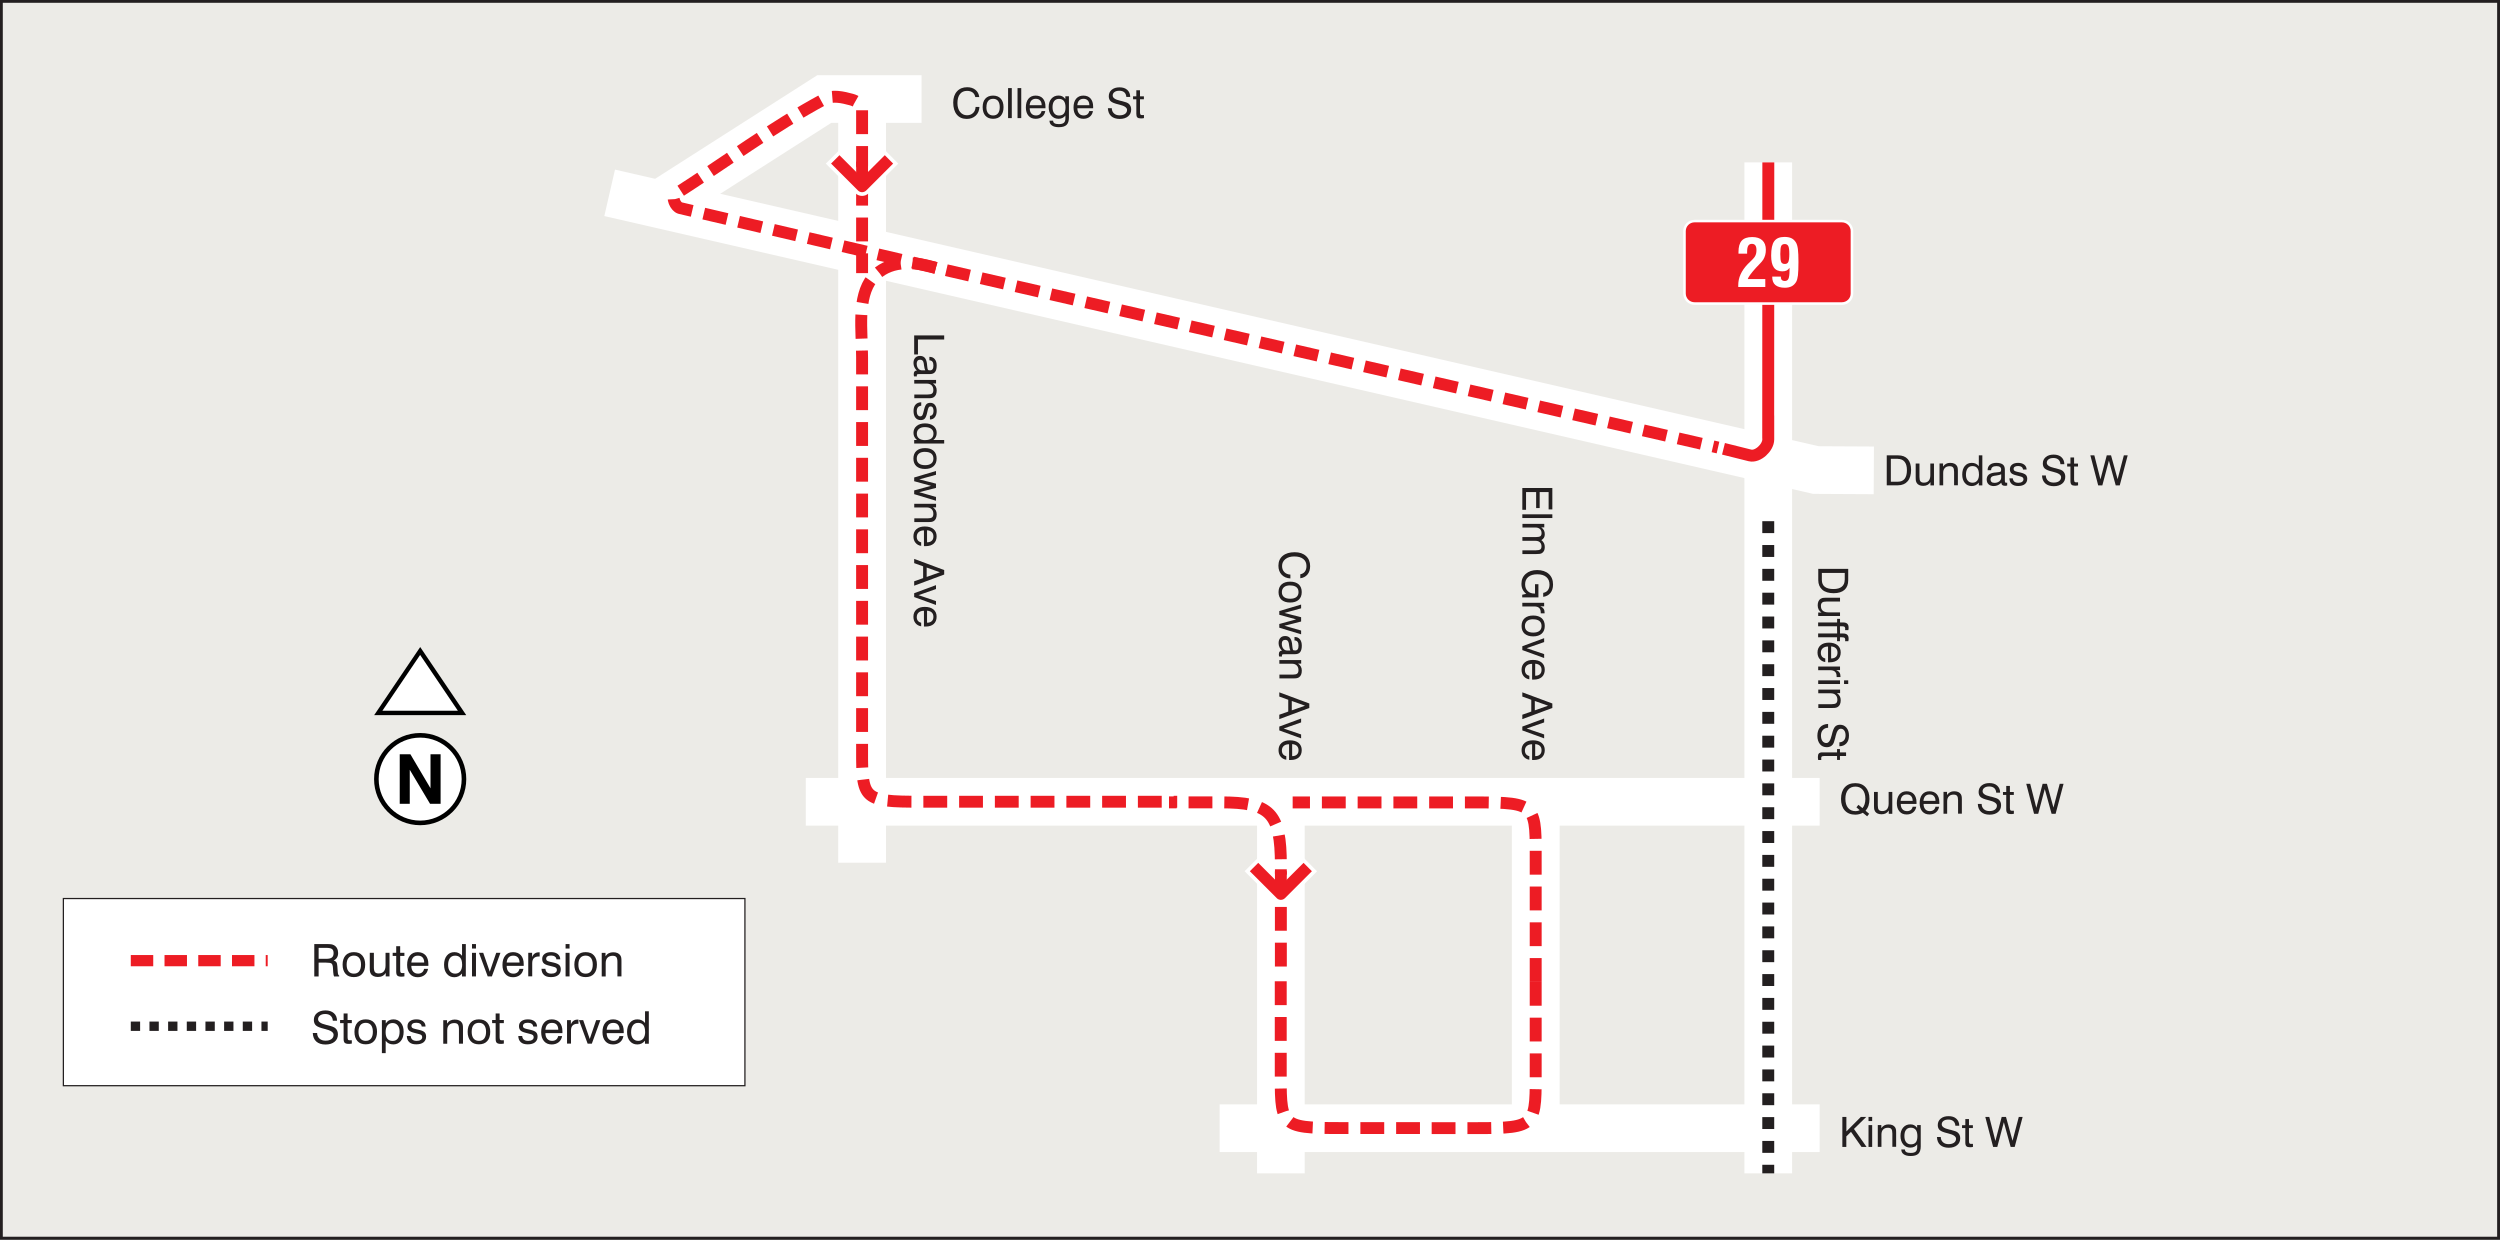 <?xml version="1.0" encoding="UTF-8"?><svg id="Layer_2" xmlns="http://www.w3.org/2000/svg" viewBox="0 0 396.45 196.58"><rect x="0" y="0" width="396.45" height="196.58" fill="#333333" stroke="none"/><defs><style>.cls-1,.cls-2{fill:#fff;}.cls-3{stroke-width:7.58px;}.cls-3,.cls-4,.cls-5,.cls-6,.cls-7,.cls-8,.cls-9,.cls-10,.cls-11,.cls-12,.cls-13,.cls-14,.cls-15{fill:none;}.cls-3,.cls-5,.cls-6,.cls-8,.cls-11,.cls-12,.cls-13,.cls-14{stroke-miterlimit:2.61;}.cls-3,.cls-5,.cls-6,.cls-12,.cls-13{stroke:#fff;}.cls-2,.cls-16,.cls-17{fill-rule:evenodd;}.cls-4{stroke-width:.45px;}.cls-4,.cls-7,.cls-10{stroke-miterlimit:22.93;}.cls-4,.cls-8,.cls-10,.cls-11{stroke:#231f20;}.cls-5{stroke-width:7.56px;}.cls-16,.cls-18{fill:#ed1c24;}.cls-6{stroke-width:7.56px;}.cls-7{stroke-dasharray:0 0 3.78 1.89;}.cls-7,.cls-8,.cls-9{stroke-width:1.89px;}.cls-7,.cls-9,.cls-14,.cls-15{stroke:#ed1c24;}.cls-8{stroke-dasharray:0 0 1.89 1.89;}.cls-9,.cls-15{stroke-linejoin:round;}.cls-10{stroke-width:.2px;}.cls-11{stroke-dasharray:0 0 1.48 1.48;stroke-width:1.48px;}.cls-12{stroke-width:7.58px;}.cls-19{fill:#ecebe7;}.cls-13{stroke-width:7.56px;}.cls-14{stroke-dasharray:0 0 3.56 1.79;stroke-width:1.78px;}.cls-15{stroke-width:1.88px;}.cls-20{fill:#231f20;}</style></defs><g id="Layer_1-2"><rect class="cls-19" x=".22" y=".22" width="396" height="196.13"/><rect class="cls-4" x=".22" y=".22" width="396" height="196.13"/><polyline class="cls-13" points="96.68 30.58 287.96 74.54 297.15 74.59"/><line class="cls-6" x1="280.41" y1="25.75" x2="280.41" y2="186.07"/><line class="cls-3" x1="136.71" y1="15.83" x2="136.71" y2="136.81"/><line class="cls-13" x1="127.78" y1="127.15" x2="288.56" y2="127.15"/><line class="cls-13" x1="193.41" y1="178.91" x2="288.56" y2="178.91"/><line class="cls-5" x1="203.12" y1="127.15" x2="203.12" y2="186.07"/><line class="cls-12" x1="243.54" y1="125.89" x2="243.54" y2="178.91"/><polyline class="cls-13" points="104.81 32.25 130.72 15.7 146.14 15.7"/><g><path class="cls-20" d="M154.69,16.96h.63c-.03,.58-.23,1.04-.59,1.38-.37,.34-.84,.52-1.42,.52-.67,0-1.2-.23-1.58-.69-.38-.46-.57-1.09-.57-1.9,0-.75,.2-1.34,.6-1.78s.94-.66,1.61-.66c.54,0,.98,.14,1.32,.42,.34,.28,.54,.66,.6,1.14h-.63c-.06-.31-.2-.56-.43-.73-.23-.17-.52-.25-.88-.25-.48,0-.86,.17-1.12,.51-.27,.34-.4,.82-.4,1.43,0,.58,.14,1.05,.42,1.4,.28,.35,.64,.53,1.1,.53,.39,0,.71-.12,.96-.36,.25-.24,.38-.56,.4-.96Z"/><path class="cls-20" d="M155.83,16.99c0-.58,.14-1.03,.43-1.35,.29-.32,.7-.48,1.22-.48s.93,.16,1.22,.48c.29,.32,.44,.77,.44,1.36s-.15,1.03-.43,1.36c-.29,.32-.7,.48-1.22,.48s-.93-.16-1.22-.48c-.29-.32-.44-.78-.44-1.36Zm.59,0c0,.43,.09,.76,.28,.98s.45,.34,.79,.34,.6-.11,.78-.34,.27-.56,.27-.98-.09-.75-.27-.98c-.18-.23-.44-.34-.78-.34s-.61,.11-.79,.34c-.18,.23-.27,.55-.27,.98Z"/><path class="cls-20" d="M159.86,18.73v-4.76h.59v4.76h-.59Z"/><path class="cls-20" d="M161.36,18.73v-4.76h.59v4.76h-.59Z"/><path class="cls-20" d="M165.18,17.61h.58c-.06,.38-.23,.68-.5,.9-.27,.22-.61,.33-1.02,.33-.48,0-.86-.16-1.14-.48-.28-.32-.42-.76-.42-1.32,0-.59,.14-1.05,.41-1.38,.28-.33,.66-.5,1.14-.5s.88,.15,1.15,.46c.27,.31,.41,.74,.41,1.29,0,.07,0,.12,0,.16,0,.04,0,.07,0,.1h-2.5c0,.36,.1,.65,.27,.84,.17,.2,.42,.3,.73,.3,.24,0,.43-.06,.59-.18,.15-.12,.25-.29,.3-.52Zm-1.89-.93h1.9c0-.32-.08-.57-.25-.75s-.39-.26-.69-.26-.51,.09-.68,.26c-.16,.17-.26,.42-.29,.75Z"/><path class="cls-20" d="M168.96,18.31c-.14,.18-.29,.31-.48,.4-.18,.09-.39,.13-.62,.13-.47,0-.84-.17-1.13-.51-.28-.34-.43-.79-.43-1.35s.14-1,.43-1.33c.29-.33,.66-.5,1.13-.5,.23,0,.43,.04,.6,.13,.17,.09,.33,.23,.48,.42v-.44h.57v3.39c0,.53-.13,.92-.38,1.16-.25,.24-.66,.36-1.23,.36-.46,0-.82-.09-1.08-.27-.26-.18-.39-.43-.39-.74v-.03h.57c0,.19,.08,.33,.23,.42,.15,.09,.38,.13,.69,.13,.37,0,.63-.07,.79-.21,.16-.14,.24-.37,.24-.69v-.47Zm-1.02-2.63c-.33,0-.58,.11-.76,.34-.18,.23-.27,.55-.27,.98s.09,.74,.27,.97c.18,.23,.43,.35,.76,.35,.35,0,.61-.11,.78-.32s.25-.54,.25-.98-.09-.78-.26-1c-.18-.23-.44-.34-.78-.34Z"/><path class="cls-20" d="M172.74,17.61h.58c-.06,.38-.23,.68-.5,.9-.27,.22-.61,.33-1.02,.33-.48,0-.86-.16-1.14-.48-.28-.32-.42-.76-.42-1.32,0-.59,.14-1.05,.41-1.38,.28-.33,.66-.5,1.14-.5s.88,.15,1.15,.46c.27,.31,.41,.74,.41,1.29,0,.07,0,.12,0,.16,0,.04,0,.07,0,.1h-2.5c0,.36,.1,.65,.27,.84,.17,.2,.42,.3,.73,.3,.24,0,.43-.06,.59-.18,.15-.12,.25-.29,.3-.52Zm-1.89-.93h1.9c0-.32-.08-.57-.25-.75s-.39-.26-.69-.26-.51,.09-.68,.26c-.16,.17-.26,.42-.29,.75Z"/><path class="cls-20" d="M175.69,17.16h.62c0,.34,.12,.62,.34,.82,.22,.21,.52,.31,.89,.31s.66-.08,.87-.23c.21-.16,.32-.37,.32-.63,0-.36-.4-.64-1.2-.83-.05-.01-.08-.02-.11-.03-.65-.15-1.07-.32-1.28-.51s-.31-.46-.31-.8c0-.42,.15-.76,.46-1.02,.31-.26,.72-.39,1.24-.39s.94,.13,1.24,.41c.3,.27,.45,.64,.46,1.11h-.62c-.02-.32-.13-.56-.32-.73-.19-.17-.46-.25-.8-.25-.32,0-.57,.07-.76,.21-.19,.14-.28,.32-.28,.55,0,.37,.39,.64,1.18,.82,.12,.03,.21,.05,.27,.06l.07,.02c.51,.12,.85,.25,1.02,.4,.13,.11,.22,.24,.29,.39,.07,.15,.1,.33,.1,.52,0,.46-.16,.82-.49,1.09-.33,.27-.77,.41-1.33,.41s-1.03-.15-1.35-.44c-.32-.29-.5-.71-.52-1.26Z"/><path class="cls-20" d="M180.79,17.86c0,.16,.02,.26,.07,.31,.04,.05,.13,.08,.24,.08,.03,0,.08,0,.12,0,.05,0,.11,0,.19-.01v.49c-.1,.02-.18,.03-.26,.04s-.15,.01-.21,.01c-.27,0-.47-.05-.58-.16s-.16-.29-.16-.56v-2.32h-.52v-.46h.52v-.97h.58v.97h.62v.46h-.62v2.13Z"/></g><path class="cls-9" d="M280.42,25.75l-.02,43.78m-7.09,1.64l4.2,1.05c1.24,.31,2.9-1.25,2.9-2.53v-3.8"/><line class="cls-8" x1="280.41" y1="82.65" x2="280.41" y2="186.07"/><g><path class="cls-20" d="M295.43,128.88c-.19,.1-.38,.18-.58,.23-.2,.05-.41,.08-.64,.08-.71,0-1.26-.22-1.66-.66-.4-.44-.6-1.06-.6-1.84s.2-1.4,.6-1.84c.4-.44,.95-.66,1.66-.66s1.25,.22,1.65,.67c.4,.45,.6,1.06,.6,1.84,0,.39-.05,.73-.15,1.04s-.26,.58-.47,.83l.57,.48-.32,.4-.67-.55Zm-.52-.41l-.52-.44,.32-.4,.64,.52c.15-.16,.26-.37,.34-.62,.08-.25,.12-.54,.12-.85,0-.61-.14-1.09-.42-1.43-.28-.34-.67-.51-1.16-.51s-.89,.17-1.17,.51c-.28,.34-.42,.82-.42,1.43s.14,1.09,.42,1.43c.28,.34,.67,.52,1.17,.52,.13,0,.25-.01,.37-.04s.22-.06,.33-.12Z"/><path class="cls-20" d="M297.78,125.59v2.12c0,.34,.05,.58,.16,.71,.11,.13,.29,.2,.54,.2,.34,0,.59-.1,.76-.3,.17-.2,.26-.49,.26-.87v-1.86h.58v3.46h-.56v-.52c-.12,.2-.28,.35-.47,.45-.19,.1-.42,.15-.67,.15-.24,0-.45-.04-.63-.12-.18-.08-.32-.2-.41-.35-.05-.08-.09-.18-.12-.29-.02-.11-.04-.29-.04-.54v-2.24h.59Z"/><path class="cls-20" d="M303.3,127.93h.58c-.06,.38-.23,.68-.5,.9s-.61,.33-1.02,.33c-.48,0-.86-.16-1.14-.48-.28-.32-.42-.76-.42-1.32,0-.59,.14-1.05,.41-1.38,.28-.33,.66-.5,1.14-.5s.88,.15,1.16,.46c.27,.31,.41,.74,.41,1.29,0,.07,0,.12,0,.16,0,.04,0,.07,0,.1h-2.5c0,.36,.1,.65,.27,.84,.17,.2,.42,.3,.73,.3,.24,0,.43-.06,.59-.18,.15-.12,.25-.29,.3-.52Zm-1.89-.93h1.9c0-.32-.08-.57-.25-.75-.16-.18-.39-.26-.69-.26s-.51,.09-.68,.26c-.17,.17-.26,.42-.29,.75Z"/><path class="cls-20" d="M306.92,127.93h.58c-.06,.38-.23,.68-.5,.9s-.61,.33-1.02,.33c-.48,0-.86-.16-1.14-.48-.28-.32-.42-.76-.42-1.32,0-.59,.14-1.05,.41-1.38,.28-.33,.66-.5,1.14-.5s.88,.15,1.16,.46c.27,.31,.41,.74,.41,1.29,0,.07,0,.12,0,.16,0,.04,0,.07,0,.1h-2.5c0,.36,.1,.65,.27,.84,.17,.2,.42,.3,.73,.3,.24,0,.43-.06,.59-.18,.15-.12,.25-.29,.3-.52Zm-1.89-.93h1.9c0-.32-.08-.57-.25-.75-.16-.18-.39-.26-.69-.26s-.51,.09-.68,.26c-.17,.17-.26,.42-.29,.75Z"/><path class="cls-20" d="M310.51,129.05v-2.13c0-.34-.05-.58-.16-.71-.1-.13-.28-.2-.54-.2-.33,0-.58,.09-.76,.28-.18,.18-.27,.45-.27,.78v1.97h-.58v-3.46h.56v.5c.13-.2,.29-.35,.48-.45,.18-.1,.39-.15,.64-.15,.26,0,.48,.04,.66,.12,.18,.08,.32,.2,.41,.35,.05,.08,.09,.18,.12,.3s.04,.29,.04,.54v2.24h-.59Z"/><path class="cls-20" d="M313.63,127.49h.62c0,.34,.12,.62,.34,.82,.22,.21,.52,.31,.89,.31s.66-.08,.87-.23,.32-.37,.32-.63c0-.36-.4-.64-1.2-.83-.05-.01-.08-.02-.11-.03-.65-.15-1.07-.32-1.28-.51-.21-.19-.31-.46-.31-.8,0-.42,.16-.76,.47-1.02,.31-.26,.72-.39,1.24-.39s.94,.13,1.24,.41,.46,.64,.46,1.11h-.62c-.02-.32-.13-.56-.32-.73-.2-.17-.46-.25-.8-.25-.32,0-.57,.07-.76,.21s-.28,.32-.28,.55c0,.37,.39,.64,1.18,.82,.12,.03,.21,.05,.27,.06l.07,.02c.51,.12,.85,.25,1.02,.4,.13,.11,.22,.24,.29,.39,.07,.15,.1,.33,.1,.52,0,.46-.16,.82-.49,1.09-.33,.27-.77,.41-1.33,.41s-1.03-.15-1.35-.44c-.32-.29-.5-.71-.52-1.26Z"/><path class="cls-20" d="M318.74,128.18c0,.16,.02,.26,.07,.31s.13,.08,.24,.08c.03,0,.08,0,.12,0,.05,0,.11,0,.19-.01v.49c-.1,.02-.18,.03-.26,.04-.08,0-.15,.01-.21,.01-.27,0-.46-.05-.57-.16-.11-.11-.17-.29-.17-.56v-2.32h-.52v-.46h.52v-.97h.58v.97h.62v.46h-.62v2.13Z"/><path class="cls-20" d="M322.56,129.05l-1.24-4.76h.63l.97,3.81,1-3.81h.68l1.04,3.78,.99-3.78h.61l-1.26,4.76h-.64l-1.08-3.92-1.04,3.92h-.66Z"/></g><g><path class="cls-20" d="M299.2,76.97v-4.76h1.81c.66,0,1.17,.2,1.52,.59,.35,.4,.53,.97,.53,1.72s-.18,1.38-.55,1.8-.88,.64-1.53,.64h-1.79Zm1.76-4.21h-1.11v3.63h1.11c.48,0,.83-.15,1.08-.46,.24-.31,.36-.77,.36-1.37s-.12-1.02-.37-1.33c-.25-.31-.61-.46-1.07-.46Z"/><path class="cls-20" d="M304.39,73.51v2.12c0,.34,.05,.58,.16,.71,.11,.13,.29,.2,.54,.2,.34,0,.59-.1,.76-.3,.17-.2,.26-.49,.26-.87v-1.86h.58v3.46h-.56v-.52c-.12,.2-.28,.35-.47,.45-.19,.1-.42,.15-.67,.15-.24,0-.45-.04-.63-.12-.18-.08-.32-.2-.41-.35-.05-.08-.09-.18-.12-.29-.02-.11-.04-.29-.04-.54v-2.24h.59Z"/><path class="cls-20" d="M309.88,76.97v-2.13c0-.34-.05-.58-.16-.71-.1-.13-.28-.2-.54-.2-.33,0-.58,.09-.76,.28-.18,.18-.27,.45-.27,.78v1.97h-.58v-3.46h.56v.5c.13-.2,.29-.35,.48-.45,.18-.1,.39-.15,.64-.15,.26,0,.48,.04,.66,.12,.18,.08,.32,.2,.41,.35,.05,.08,.09,.18,.12,.3s.04,.29,.04,.54v2.24h-.59Z"/><path class="cls-20" d="M314.36,72.21v4.76h-.56v-.44c-.15,.18-.32,.32-.5,.41-.19,.09-.39,.14-.62,.14-.46,0-.83-.17-1.1-.5-.27-.33-.41-.77-.41-1.33s.14-1.02,.41-1.35c.28-.33,.64-.5,1.1-.5,.24,0,.46,.04,.64,.13,.19,.09,.35,.22,.48,.4v-1.72h.56Zm-.54,3c0-.43-.09-.75-.26-.97-.17-.22-.43-.33-.77-.33s-.58,.12-.76,.36c-.18,.24-.27,.58-.27,1.01,0,.39,.09,.7,.28,.93,.18,.23,.44,.34,.76,.34s.58-.12,.76-.35c.18-.23,.27-.56,.27-1Z"/><path class="cls-20" d="M317.41,76.51c-.18,.19-.37,.33-.58,.43-.2,.09-.42,.14-.65,.14-.35,0-.63-.09-.83-.28-.2-.18-.3-.44-.3-.76s.1-.56,.29-.74c.19-.18,.49-.29,.89-.35,.1-.01,.24-.03,.41-.04,.29-.03,.48-.06,.54-.09,.07-.03,.11-.06,.13-.1s.03-.13,.03-.27c0-.18-.06-.31-.19-.4-.13-.09-.32-.13-.58-.13s-.47,.05-.61,.16c-.14,.11-.21,.27-.21,.48h-.55v-.03c0-.35,.12-.62,.37-.83,.25-.2,.58-.3,1.01-.3,.46,0,.8,.09,1.02,.26,.22,.17,.33,.44,.33,.81v1.73c0,.15,.02,.24,.05,.29s.09,.06,.17,.06c.02,0,.04,0,.06,0,.02,0,.05,0,.09-.01v.45c-.07,.02-.13,.03-.19,.04-.05,0-.1,.01-.15,.01-.19,0-.34-.04-.44-.13-.1-.08-.15-.21-.15-.38v-.02Zm-.05-1.3c-.16,.08-.42,.15-.8,.2-.13,.02-.23,.03-.3,.04-.21,.03-.36,.1-.46,.19-.09,.09-.14,.22-.14,.39s.05,.3,.16,.4,.26,.14,.46,.14c.31,0,.57-.08,.77-.24,.2-.16,.3-.36,.3-.6v-.52Z"/><path class="cls-20" d="M318.63,75.85h.56c.02,.23,.11,.41,.25,.53,.15,.12,.36,.18,.63,.18,.25,0,.45-.05,.59-.15,.14-.1,.22-.23,.22-.4,0-.13-.04-.22-.11-.29-.07-.07-.21-.13-.42-.18l-.65-.17c-.37-.09-.62-.21-.76-.35s-.21-.35-.21-.62c0-.31,.12-.55,.35-.73s.55-.27,.95-.27,.74,.1,.98,.29,.37,.45,.37,.77h-.57c-.01-.17-.09-.31-.22-.41-.14-.1-.32-.15-.56-.15s-.41,.04-.53,.12c-.12,.08-.18,.2-.18,.36,0,.11,.04,.2,.11,.26s.22,.12,.43,.17l.56,.13c.4,.09,.68,.22,.83,.36s.23,.36,.23,.63c0,.36-.13,.64-.38,.84s-.61,.3-1.06,.3-.78-.11-1.02-.32-.36-.52-.37-.91Z"/><path class="cls-20" d="M323.81,75.4h.62c0,.34,.12,.62,.34,.82,.22,.21,.52,.31,.89,.31s.66-.08,.87-.23,.32-.37,.32-.63c0-.36-.4-.64-1.2-.83-.05-.01-.08-.02-.11-.03-.65-.15-1.07-.32-1.28-.51-.21-.19-.31-.46-.31-.8,0-.42,.16-.76,.47-1.02,.31-.26,.72-.39,1.24-.39s.94,.13,1.24,.41,.46,.64,.46,1.11h-.62c-.02-.32-.13-.56-.32-.73-.2-.17-.46-.25-.8-.25-.32,0-.57,.07-.76,.21s-.28,.32-.28,.55c0,.37,.39,.64,1.18,.82,.12,.03,.21,.05,.27,.06l.07,.02c.51,.12,.85,.25,1.02,.4,.13,.11,.22,.24,.29,.39,.07,.15,.1,.33,.1,.52,0,.46-.16,.82-.49,1.09-.33,.27-.77,.41-1.33,.41s-1.03-.15-1.35-.44c-.32-.29-.5-.71-.52-1.26Z"/><path class="cls-20" d="M328.92,76.1c0,.16,.02,.26,.07,.31s.13,.08,.24,.08c.03,0,.08,0,.12,0,.05,0,.11,0,.19-.01v.49c-.1,.02-.18,.03-.26,.04-.08,0-.15,.01-.21,.01-.27,0-.46-.05-.57-.16-.11-.11-.17-.29-.17-.56v-2.32h-.52v-.46h.52v-.97h.58v.97h.62v.46h-.62v2.13Z"/><path class="cls-20" d="M332.73,76.97l-1.24-4.76h.63l.97,3.81,1-3.81h.68l1.04,3.78,.99-3.78h.61l-1.26,4.76h-.64l-1.08-3.92-1.04,3.92h-.66Z"/></g><g><path class="cls-20" d="M292.16,181.88v-4.76h.64v2.3l2.29-2.3h.86l-1.95,1.91,2,2.85h-.8l-1.67-2.39-.74,.72v1.67h-.64Z"/><path class="cls-20" d="M296.31,177.78v-.66h.58v.66h-.58Zm0,4.1v-3.46h.58v3.46h-.58Z"/><path class="cls-20" d="M300.09,181.88v-2.13c0-.34-.05-.58-.16-.71-.1-.13-.28-.2-.54-.2-.33,0-.58,.09-.76,.28-.18,.18-.27,.45-.27,.78v1.97h-.58v-3.46h.56v.5c.13-.2,.29-.35,.48-.45,.18-.1,.39-.15,.64-.15,.26,0,.48,.04,.66,.12,.18,.08,.32,.2,.41,.35,.05,.08,.09,.18,.12,.3s.04,.29,.04,.54v2.24h-.59Z"/><path class="cls-20" d="M304.04,181.46c-.14,.18-.29,.31-.48,.4-.18,.09-.39,.13-.62,.13-.47,0-.84-.17-1.13-.51-.28-.34-.43-.79-.43-1.35s.14-1,.43-1.33,.66-.5,1.13-.5c.23,0,.43,.04,.6,.13,.17,.09,.33,.23,.48,.42v-.44h.57v3.39c0,.53-.13,.92-.38,1.16s-.66,.36-1.23,.36c-.46,0-.82-.09-1.08-.27-.26-.18-.39-.43-.39-.74v-.03h.57c0,.19,.08,.33,.23,.42,.15,.09,.38,.13,.69,.13,.37,0,.63-.07,.79-.21,.16-.14,.24-.37,.24-.69v-.47Zm-1.02-2.63c-.33,0-.58,.11-.76,.34-.18,.23-.26,.55-.26,.98s.09,.74,.27,.97c.18,.23,.43,.35,.76,.35,.35,0,.61-.11,.78-.32s.25-.54,.25-.98-.09-.78-.26-1c-.18-.23-.44-.34-.78-.34Z"/><path class="cls-20" d="M307.15,180.31h.62c0,.34,.12,.62,.34,.82,.22,.21,.52,.31,.89,.31s.66-.08,.87-.23,.32-.37,.32-.63c0-.36-.4-.64-1.2-.83-.05-.01-.08-.02-.11-.03-.65-.15-1.07-.32-1.28-.51-.21-.19-.31-.46-.31-.8,0-.42,.16-.76,.47-1.02,.31-.26,.72-.39,1.24-.39s.94,.13,1.24,.41,.46,.64,.46,1.11h-.62c-.02-.32-.13-.56-.32-.73-.2-.17-.46-.25-.8-.25-.32,0-.57,.07-.76,.21s-.28,.32-.28,.55c0,.37,.39,.64,1.18,.82,.12,.03,.21,.05,.27,.06l.07,.02c.51,.12,.85,.25,1.02,.4,.13,.11,.22,.24,.29,.39,.07,.15,.1,.33,.1,.52,0,.46-.16,.82-.49,1.09-.33,.27-.77,.41-1.33,.41s-1.03-.15-1.35-.44c-.32-.29-.5-.71-.52-1.26Z"/><path class="cls-20" d="M312.25,181.01c0,.16,.02,.26,.07,.31s.13,.08,.24,.08c.03,0,.08,0,.12,0,.05,0,.11,0,.19-.01v.49c-.1,.02-.18,.03-.26,.04-.08,0-.15,.01-.21,.01-.27,0-.46-.05-.57-.16-.11-.11-.17-.29-.17-.56v-2.32h-.52v-.46h.52v-.97h.58v.97h.62v.46h-.62v2.13Z"/><path class="cls-20" d="M316.07,181.88l-1.24-4.76h.63l.97,3.81,1-3.81h.68l1.04,3.78,.99-3.78h.61l-1.26,4.76h-.64l-1.08-3.92-1.04,3.92h-.66Z"/></g><g><path class="cls-20" d="M144.97,53.19h4.76v.65h-4.16v2.37h-.6v-3.02Z"/><path class="cls-20" d="M145.43,58.8c-.19-.18-.33-.37-.43-.58-.09-.2-.14-.42-.14-.65,0-.35,.09-.63,.28-.83,.18-.2,.44-.3,.76-.3s.56,.1,.74,.29c.18,.19,.29,.49,.35,.89,.01,.1,.03,.24,.04,.41,.03,.29,.06,.48,.09,.54,.03,.07,.06,.11,.1,.13s.13,.03,.27,.03c.18,0,.31-.06,.4-.19,.09-.13,.13-.32,.13-.58s-.05-.47-.16-.61c-.11-.14-.27-.21-.48-.21v-.55h.03c.35,0,.62,.12,.83,.37,.2,.25,.3,.58,.3,1.01,0,.46-.09,.8-.26,1.02-.17,.22-.44,.33-.81,.33h-1.73c-.15,0-.24,.02-.29,.05s-.06,.09-.06,.17c0,.02,0,.04,0,.06,0,.03,0,.05,.01,.09h-.45c-.02-.07-.03-.13-.04-.19,0-.05-.01-.1-.01-.15,0-.19,.04-.34,.13-.44,.08-.1,.21-.15,.38-.15h.02Zm1.3-.06c-.08-.15-.15-.42-.2-.8-.02-.13-.03-.23-.04-.3-.03-.21-.1-.36-.19-.46-.09-.09-.22-.14-.39-.14s-.3,.05-.4,.16c-.09,.11-.14,.26-.14,.46,0,.31,.08,.57,.24,.77s.36,.3,.6,.3h.52Z"/><path class="cls-20" d="M144.97,62.56h2.13c.34,0,.58-.05,.71-.16,.13-.1,.2-.28,.2-.54,0-.33-.09-.58-.28-.76-.18-.18-.45-.27-.78-.27h-1.97v-.58h3.46v.56h-.5c.2,.13,.35,.29,.45,.47,.1,.18,.15,.4,.15,.64,0,.26-.04,.48-.12,.66-.08,.18-.2,.32-.35,.41-.08,.05-.18,.09-.3,.12s-.29,.04-.54,.04h-2.24v-.59Z"/><path class="cls-20" d="M146.09,63.78v.56c-.23,.02-.41,.11-.53,.25-.12,.15-.18,.36-.18,.63,0,.25,.05,.45,.15,.59,.1,.14,.23,.22,.4,.22,.13,0,.22-.04,.29-.11,.07-.07,.13-.21,.18-.42l.17-.65c.09-.37,.21-.62,.35-.76,.15-.14,.35-.21,.62-.21,.31,0,.55,.12,.73,.35,.18,.23,.27,.55,.27,.95s-.1,.74-.29,.98c-.19,.24-.45,.36-.77,.36h-.01v-.57c.18-.01,.33-.09,.42-.22,.1-.14,.15-.32,.15-.56s-.04-.41-.12-.54c-.08-.12-.2-.18-.36-.18-.11,0-.2,.04-.26,.12-.06,.08-.12,.22-.17,.43l-.13,.56c-.09,.4-.22,.68-.36,.83-.15,.15-.36,.23-.63,.23-.36,0-.64-.13-.84-.38-.2-.25-.3-.61-.3-1.06s.11-.79,.32-1.02c.21-.24,.52-.36,.91-.37Z"/><path class="cls-20" d="M149.73,70.33h-4.76v-.56h.44c-.18-.15-.32-.32-.41-.5-.09-.19-.14-.39-.14-.62,0-.46,.17-.83,.5-1.1,.33-.27,.77-.41,1.33-.41s1.02,.14,1.35,.41,.5,.64,.5,1.1c0,.24-.04,.46-.13,.64-.09,.19-.22,.35-.4,.48h1.72v.56Zm-3-.54c.43,0,.75-.09,.97-.26,.22-.17,.33-.43,.33-.77s-.12-.58-.36-.76c-.24-.18-.58-.27-1.01-.27-.39,0-.7,.09-.93,.28-.23,.18-.34,.44-.34,.76s.12,.58,.35,.76c.23,.18,.56,.27,1,.27Z"/><path class="cls-20" d="M146.7,71.06c.58,0,1.03,.14,1.35,.43s.48,.7,.48,1.22-.16,.93-.48,1.22c-.32,.29-.77,.44-1.36,.44s-1.03-.15-1.36-.43c-.32-.29-.48-.7-.48-1.22s.16-.93,.48-1.22c.32-.29,.78-.44,1.36-.44Zm0,.59c-.43,0-.76,.09-.98,.28-.23,.18-.34,.45-.34,.79s.11,.6,.34,.78c.23,.18,.56,.27,.98,.27s.75-.09,.98-.27c.23-.18,.34-.44,.34-.78s-.11-.61-.34-.79c-.23-.18-.55-.27-.98-.27Z"/><path class="cls-20" d="M144.97,75.72l3.46-1.03v.6l-2.65,.73,2.65,.68v.67l-2.65,.68,2.65,.76v.6l-3.46-1.05v-.59l2.67-.73-2.67-.73v-.59Z"/><path class="cls-20" d="M144.97,82.2h2.13c.34,0,.58-.05,.71-.16,.13-.1,.2-.28,.2-.54,0-.33-.09-.58-.28-.76-.18-.18-.45-.27-.78-.27h-1.97v-.58h3.46v.56h-.5c.2,.13,.35,.29,.45,.47,.1,.18,.15,.4,.15,.64,0,.26-.04,.48-.12,.66-.08,.18-.2,.32-.35,.41-.08,.05-.18,.09-.3,.12-.11,.02-.29,.04-.54,.04h-2.24v-.59Z"/><path class="cls-20" d="M146.08,85.99v.58c-.38-.06-.68-.23-.9-.5-.22-.27-.33-.61-.33-1.02,0-.48,.16-.86,.48-1.14,.32-.28,.76-.42,1.32-.42,.59,0,1.05,.14,1.38,.41,.33,.28,.5,.66,.5,1.14s-.15,.88-.46,1.16c-.31,.27-.74,.41-1.29,.41-.07,0-.12,0-.16,0-.04,0-.07,0-.1,0v-2.5c-.36,0-.65,.1-.84,.27s-.3,.42-.3,.73c0,.24,.06,.43,.18,.59,.12,.15,.29,.25,.52,.3Zm.93-1.89v1.9c.32,0,.57-.08,.75-.25,.18-.16,.26-.39,.26-.69s-.09-.51-.26-.68c-.17-.17-.42-.26-.75-.29Z"/><path class="cls-20" d="M144.97,88.63l4.76,1.77v.71l-4.76,1.77v-.7l1.42-.5v-1.87l-1.42-.51v-.67Zm1.98,1.38v1.48l2.1-.74-2.1-.75Z"/></g><g><path class="cls-20" d="M144.97,94.07l3.46-1.28v.62l-2.77,.97,2.77,.94v.62l-3.46-1.26v-.62Z"/><path class="cls-20" d="M146.08,98.74v.58c-.38-.06-.68-.23-.9-.5-.22-.27-.33-.61-.33-1.02,0-.48,.16-.86,.48-1.14,.32-.28,.76-.42,1.32-.42,.59,0,1.05,.14,1.38,.41,.33,.28,.5,.66,.5,1.14s-.15,.88-.46,1.16c-.31,.27-.74,.41-1.29,.41-.07,0-.12,0-.16,0-.04,0-.07,0-.1,0v-2.5c-.36,0-.65,.1-.84,.27s-.3,.42-.3,.73c0,.24,.06,.43,.18,.59,.12,.15,.29,.25,.52,.3Zm.93-1.89v1.9c.32,0,.57-.08,.75-.25,.18-.16,.26-.39,.26-.69s-.09-.51-.26-.68c-.17-.17-.42-.26-.75-.29Z"/></g><g><path class="cls-20" d="M288.33,90.21h4.76v1.81c0,.66-.2,1.17-.59,1.52-.4,.35-.97,.53-1.72,.53s-1.38-.18-1.8-.55-.64-.88-.64-1.53v-1.79Zm4.21,1.76v-1.11h-3.63v1.11c0,.48,.15,.83,.46,1.08,.31,.24,.77,.36,1.37,.36s1.02-.12,1.33-.37c.31-.25,.46-.61,.46-1.07Z"/><path class="cls-20" d="M291.79,95.39h-2.12c-.34,0-.58,.05-.71,.16-.13,.11-.2,.29-.2,.54,0,.34,.1,.59,.3,.76,.2,.17,.49,.26,.87,.26h1.86v.58h-3.46v-.56h.52c-.2-.12-.35-.28-.45-.47-.1-.19-.15-.42-.15-.67,0-.24,.04-.45,.12-.63,.08-.18,.2-.32,.35-.41,.08-.05,.18-.09,.29-.12,.11-.02,.29-.04,.54-.04h2.24v.59Z"/><path class="cls-20" d="M288.33,98.71h3v-.57h.46v.57h.51c.29,0,.5,.07,.64,.2,.14,.13,.21,.33,.21,.59,0,.04,0,.09,0,.16,0,.06-.02,.15-.04,.27h-.52c.01-.06,.02-.11,.02-.16,0-.04,0-.08,0-.1,0-.14-.04-.23-.11-.28s-.22-.08-.43-.08h-.29v.62h-.46v-.62h-3v-.59Z"/><path class="cls-20" d="M288.33,100.46h3v-.57h.46v.57h.51c.29,0,.5,.07,.64,.2,.14,.13,.21,.33,.21,.59,0,.04,0,.09,0,.16,0,.06-.02,.15-.04,.27h-.52c.01-.06,.02-.11,.02-.16,0-.04,0-.08,0-.1,0-.14-.04-.23-.11-.28s-.22-.08-.43-.08h-.29v.62h-.46v-.62h-3v-.59Z"/><path class="cls-20" d="M289.45,104.41v.58c-.38-.06-.68-.23-.9-.5s-.33-.61-.33-1.02c0-.48,.16-.86,.48-1.14,.32-.28,.76-.42,1.32-.42,.59,0,1.05,.14,1.38,.41,.33,.28,.5,.66,.5,1.14s-.15,.88-.46,1.16c-.31,.27-.74,.41-1.29,.41-.07,0-.12,0-.16,0-.04,0-.07,0-.1,0v-2.5c-.36,0-.65,.1-.84,.27-.2,.17-.3,.42-.3,.73,0,.24,.06,.43,.18,.59,.12,.15,.29,.25,.52,.3Zm.93-1.89v1.9c.32,0,.57-.08,.75-.25,.18-.16,.26-.39,.26-.69s-.09-.51-.26-.68c-.17-.17-.42-.26-.75-.29Z"/><path class="cls-20" d="M288.33,105.7h3.46v.56h-.62c.23,.09,.41,.22,.52,.38,.12,.16,.17,.35,.17,.58,0,.04,0,.07,0,.09,0,.02,0,.04,0,.06h-.61s0-.03,0-.05,0-.05,0-.09c0-.31-.08-.55-.25-.71-.17-.16-.42-.24-.74-.24h-1.93v-.58Z"/><path class="cls-20" d="M288.33,107.89h3.46v.58h-3.46v-.58Zm4.1,0h.66v.58h-.66v-.58Z"/><path class="cls-20" d="M288.33,111.67h2.13c.34,0,.58-.05,.71-.16,.13-.1,.2-.28,.2-.54,0-.33-.09-.58-.28-.76-.18-.18-.45-.27-.78-.27h-1.97v-.58h3.46v.56h-.5c.2,.13,.35,.29,.45,.48,.1,.18,.15,.39,.15,.64,0,.26-.04,.48-.12,.66-.08,.18-.2,.32-.35,.41-.08,.05-.18,.09-.3,.12s-.29,.04-.54,.04h-2.24v-.59Z"/><path class="cls-20" d="M289.9,114.79v.62c-.34,0-.62,.12-.82,.34-.21,.22-.31,.52-.31,.89s.08,.66,.23,.87,.37,.32,.63,.32c.36,0,.64-.4,.83-1.2,.01-.05,.02-.08,.03-.11,.15-.65,.32-1.07,.51-1.28,.19-.21,.46-.31,.8-.31,.42,0,.76,.16,1.02,.47,.26,.31,.39,.72,.39,1.24s-.13,.94-.41,1.24-.64,.46-1.11,.46v-.62c.32-.02,.56-.13,.73-.32,.17-.2,.25-.46,.25-.8,0-.32-.07-.57-.21-.76s-.32-.28-.55-.28c-.37,0-.64,.39-.82,1.18-.03,.12-.05,.21-.06,.27l-.02,.07c-.12,.51-.25,.85-.4,1.02-.11,.13-.24,.22-.39,.29-.15,.07-.33,.1-.52,.1-.46,0-.82-.16-1.09-.49-.27-.33-.41-.77-.41-1.33s.15-1.03,.44-1.35c.29-.32,.71-.5,1.26-.52Z"/><path class="cls-20" d="M289.2,119.9c-.16,0-.26,.02-.31,.07s-.08,.13-.08,.24c0,.03,0,.08,0,.12,0,.05,0,.11,.01,.19h-.49c-.02-.1-.03-.18-.04-.26,0-.08-.01-.15-.01-.21,0-.27,.05-.46,.16-.57,.11-.11,.29-.17,.56-.17h2.32v-.52h.46v.52h.97v.58h-.97v.62h-.46v-.62h-2.13Z"/></g><g><path class="cls-20" d="M204.63,91.1v.63c-.58-.03-1.04-.23-1.38-.59s-.52-.84-.52-1.42c0-.67,.23-1.2,.69-1.58,.46-.38,1.09-.57,1.9-.57,.75,0,1.34,.2,1.78,.6s.66,.94,.66,1.61c0,.54-.14,.98-.42,1.32-.28,.34-.66,.54-1.14,.6v-.63c.31-.06,.56-.2,.73-.43,.17-.23,.25-.52,.25-.88,0-.48-.17-.86-.51-1.12-.34-.27-.82-.4-1.43-.4-.58,0-1.05,.14-1.4,.42-.35,.28-.53,.64-.53,1.1,0,.39,.12,.71,.36,.96,.24,.25,.56,.38,.96,.4Z"/><path class="cls-20" d="M204.6,92.24c.58,0,1.03,.15,1.35,.43,.32,.29,.48,.7,.48,1.22s-.16,.93-.48,1.22c-.32,.29-.77,.44-1.36,.44s-1.03-.15-1.36-.43c-.32-.29-.48-.7-.48-1.22s.16-.93,.48-1.22c.32-.29,.78-.44,1.36-.44Zm0,.59c-.43,0-.76,.09-.98,.28s-.34,.45-.34,.79,.11,.6,.34,.78c.23,.18,.56,.27,.98,.27s.75-.09,.98-.27c.23-.18,.34-.44,.34-.78s-.11-.61-.34-.79c-.23-.18-.55-.27-.98-.27Z"/><path class="cls-20" d="M202.87,96.9l3.46-1.03v.6l-2.65,.73,2.65,.68v.68l-2.65,.67,2.65,.76v.6l-3.46-1.05v-.59l2.67-.73-2.67-.73v-.59Z"/><path class="cls-20" d="M203.33,103.22c-.19-.18-.33-.37-.43-.58-.09-.2-.14-.42-.14-.65,0-.35,.09-.63,.28-.83,.18-.2,.44-.3,.76-.3s.56,.1,.74,.29c.18,.19,.29,.49,.35,.89,.01,.1,.03,.24,.04,.41,.03,.29,.06,.48,.09,.54,.03,.07,.06,.11,.1,.13s.13,.03,.27,.03c.18,0,.31-.06,.4-.19,.09-.13,.13-.32,.13-.58s-.05-.47-.16-.61c-.11-.14-.27-.21-.48-.21v-.55h.03c.35,0,.62,.12,.83,.37,.2,.25,.3,.58,.3,1.01,0,.46-.09,.8-.26,1.02-.17,.22-.44,.33-.81,.33h-1.73c-.15,0-.24,.02-.29,.05s-.06,.09-.06,.17c0,.02,0,.04,0,.06,0,.02,0,.05,.01,.09h-.45c-.02-.07-.03-.13-.04-.19,0-.05-.01-.1-.01-.15,0-.19,.04-.34,.13-.44,.08-.1,.21-.15,.38-.15h.02Zm1.3-.05c-.08-.16-.15-.42-.2-.8-.02-.13-.03-.23-.04-.3-.03-.21-.1-.36-.19-.46-.09-.09-.22-.14-.39-.14s-.3,.05-.4,.16-.14,.26-.14,.46c0,.31,.08,.57,.24,.77,.16,.2,.36,.3,.6,.3h.52Z"/><path class="cls-20" d="M202.87,106.98h2.13c.34,0,.58-.05,.71-.16,.13-.1,.2-.28,.2-.54,0-.33-.09-.58-.28-.76-.18-.18-.45-.27-.78-.27h-1.97v-.58h3.46v.56h-.5c.2,.13,.35,.29,.45,.48,.1,.18,.15,.39,.15,.64,0,.26-.04,.48-.12,.66-.08,.18-.2,.32-.35,.41-.08,.05-.18,.09-.3,.12s-.29,.04-.54,.04h-2.24v-.59Z"/><path class="cls-20" d="M202.87,109.79l4.76,1.77v.71l-4.76,1.77v-.7l1.42-.5v-1.87l-1.42-.51v-.67Zm1.98,1.38v1.48l2.1-.74-2.1-.75Z"/></g><g><path class="cls-20" d="M202.87,115.22l3.46-1.28v.62l-2.77,.97,2.77,.94v.62l-3.46-1.26v-.62Z"/><path class="cls-20" d="M203.98,119.9v.58c-.38-.06-.68-.23-.9-.5s-.33-.61-.33-1.02c0-.48,.16-.86,.48-1.14,.32-.28,.76-.42,1.32-.42,.59,0,1.05,.14,1.38,.41,.33,.28,.5,.66,.5,1.14s-.15,.88-.46,1.16c-.31,.27-.74,.41-1.29,.41-.07,0-.12,0-.16,0-.04,0-.07,0-.1,0v-2.5c-.36,0-.65,.1-.84,.27-.2,.17-.3,.42-.3,.73,0,.24,.06,.43,.18,.59,.12,.15,.29,.25,.52,.3Zm.93-1.89v1.9c.32,0,.57-.08,.75-.25,.18-.16,.26-.39,.26-.69s-.09-.51-.26-.68c-.17-.17-.42-.26-.75-.29Z"/></g><g><path class="cls-20" d="M241.41,77.39h4.76v3.39h-.59v-2.75h-1.42v2.54h-.56v-2.54h-1.6v2.81h-.59v-3.45Z"/><path class="cls-20" d="M241.41,81.56h4.76v.59h-4.76v-.59Z"/><path class="cls-20" d="M241.41,87.27h2.13c.35,0,.59-.05,.72-.14s.19-.26,.19-.49c0-.28-.09-.5-.26-.65-.17-.16-.42-.23-.73-.23h-2.04v-.59h2.13c.35,0,.59-.05,.72-.14,.13-.1,.19-.26,.19-.49,0-.28-.09-.5-.26-.65-.17-.16-.42-.24-.73-.24h-2.04v-.58h3.46v.56h-.49c.19,.13,.34,.28,.43,.46s.14,.38,.14,.62c0,.22-.04,.4-.13,.55-.09,.15-.22,.28-.41,.39,.19,.15,.32,.32,.41,.49,.09,.18,.13,.38,.13,.62s-.04,.42-.12,.58c-.08,.17-.2,.29-.35,.38-.09,.05-.19,.08-.32,.11-.12,.02-.32,.03-.58,.03h-2.18v-.58Z"/><path class="cls-20" d="M242.04,94.17c-.26-.19-.45-.42-.58-.69-.13-.27-.19-.57-.19-.91,0-.64,.23-1.17,.69-1.57s1.06-.6,1.81-.6,1.39,.21,1.84,.62c.45,.41,.67,.97,.67,1.68,0,.54-.14,.99-.41,1.33-.27,.34-.66,.55-1.15,.62v-.63c.32-.06,.57-.2,.74-.43s.26-.52,.26-.88c0-.52-.17-.92-.51-1.21s-.81-.43-1.43-.43-1.08,.14-1.42,.42c-.34,.28-.51,.67-.51,1.17,0,.45,.14,.81,.41,1.07,.27,.27,.64,.4,1.1,.4h.06v-1.49h.54v2.09h-2.57v-.42l.64-.14Z"/><path class="cls-20" d="M241.41,95.59h3.46v.56h-.62c.23,.09,.41,.22,.52,.38,.12,.16,.17,.35,.17,.58,0,.04,0,.07,0,.09,0,.02,0,.04,0,.06h-.61s0-.03,0-.05,0-.05,0-.09c0-.31-.08-.55-.25-.71-.17-.16-.42-.24-.74-.24h-1.93v-.58Z"/><path class="cls-20" d="M243.14,97.61c.58,0,1.03,.15,1.35,.43,.32,.29,.48,.7,.48,1.22s-.16,.93-.48,1.22c-.32,.29-.77,.44-1.36,.44s-1.03-.15-1.36-.43c-.32-.29-.48-.7-.48-1.22s.16-.93,.48-1.22c.32-.29,.78-.44,1.36-.44Zm0,.59c-.43,0-.76,.09-.98,.28s-.34,.45-.34,.79,.11,.6,.34,.78c.23,.18,.56,.27,.98,.27s.75-.09,.98-.27c.23-.18,.34-.44,.34-.78s-.11-.61-.34-.79c-.23-.18-.55-.27-.98-.27Z"/><path class="cls-20" d="M241.41,102.48l3.46-1.28v.62l-2.77,.97,2.77,.94v.62l-3.46-1.26v-.62Z"/><path class="cls-20" d="M242.52,107.15v.58c-.38-.06-.68-.23-.9-.5s-.33-.61-.33-1.02c0-.48,.16-.86,.48-1.14,.32-.28,.76-.42,1.32-.42,.59,0,1.05,.14,1.38,.41,.33,.28,.5,.66,.5,1.14s-.15,.88-.46,1.16c-.31,.27-.74,.41-1.29,.41-.07,0-.12,0-.16,0-.04,0-.07,0-.1,0v-2.5c-.36,0-.65,.1-.84,.27-.2,.17-.3,.42-.3,.73,0,.24,.06,.43,.18,.59,.12,.15,.29,.25,.52,.3Zm.93-1.89v1.9c.32,0,.57-.08,.75-.25,.18-.16,.26-.39,.26-.69s-.09-.51-.26-.68c-.17-.17-.42-.26-.75-.29Z"/><path class="cls-20" d="M241.41,109.79l4.76,1.77v.71l-4.76,1.77v-.7l1.42-.5v-1.87l-1.42-.51v-.67Zm1.98,1.38v1.48l2.1-.74-2.1-.75Z"/></g><g><path class="cls-20" d="M241.41,115.22l3.46-1.28v.62l-2.77,.97,2.77,.94v.62l-3.46-1.26v-.62Z"/><path class="cls-20" d="M242.52,119.9v.58c-.38-.06-.68-.23-.9-.5s-.33-.61-.33-1.02c0-.48,.16-.86,.48-1.14,.32-.28,.76-.42,1.32-.42,.59,0,1.05,.14,1.38,.41,.33,.28,.5,.66,.5,1.14s-.15,.88-.46,1.16c-.31,.27-.74,.41-1.29,.41-.07,0-.12,0-.16,0-.04,0-.07,0-.1,0v-2.5c-.36,0-.65,.1-.84,.27-.2,.17-.3,.42-.3,.73,0,.24,.06,.43,.18,.59,.12,.15,.29,.25,.52,.3Zm.93-1.89v1.9c.32,0,.57-.08,.75-.25,.18-.16,.26-.39,.26-.69s-.09-.51-.26-.68c-.17-.17-.42-.26-.75-.29Z"/></g><path class="cls-7" d="M243.53,155.71v13.25c0,9.64,.44,9.94-9.56,9.94h-8.18m-22.69-23.29v13.34c0,9.64-.43,9.94,9.57,9.94h13.12"/><path class="cls-7" d="M243.53,155.71v-18.52c0-9.64,.44-9.94-9.56-9.94h-28.98"/><path class="cls-7" d="M203.12,153.27v-16.09c0-8.31-1.69-9.94-9.56-9.94h-8.18"/><path class="cls-7" d="M148.41,42.49c-3.87-1.18-7.51-1.2-10.04,1.56-2.52,3.13-1.66,8.38-1.66,12.63v60.52c0,9.64-.44,9.94,9.56,9.94h40.41"/><line class="cls-7" x1="150.07" y1="42.85" x2="272.44" y2="70.97"/><path class="cls-2" d="M64.71,116.89c3.66-1.05,7.49,1.07,8.54,4.73,1.05,3.66-1.07,7.49-4.73,8.54-3.66,1.05-7.49-1.07-8.54-4.73-1.05-3.66,1.07-7.49,4.73-8.54"/><polygon class="cls-2" points="60.09 112.93 66.63 103.33 73.15 113.01 60.09 112.93"/><polygon class="cls-17" points="63.39 127.47 63.39 119.61 65.08 119.61 68.27 125.01 68.27 119.61 69.87 119.61 69.87 127.47 68.2 127.47 64.98 122.07 64.98 127.47 63.39 127.47"/><path class="cls-17" d="M66.63,116.97c3.63,0,6.58,2.94,6.58,6.58s-2.95,6.58-6.58,6.58-6.58-2.94-6.58-6.58,2.94-6.58,6.58-6.58m0-.73c4.03,0,7.31,3.27,7.31,7.31s-3.27,7.31-7.31,7.31-7.31-3.27-7.31-7.31,3.27-7.31,7.31-7.31Z"/><path class="cls-17" d="M66.63,102.6l7.31,10.81h-14.61l7.31-10.81Zm0,1.25l-5.99,8.86h11.97l-5.99-8.86Z"/><rect class="cls-1" x="10.05" y="142.49" width="108.08" height="29.68"/><rect class="cls-10" x="10.05" y="142.49" width="108.08" height="29.68"/><line class="cls-14" x1="20.74" y1="152.34" x2="42.45" y2="152.34"/><g><path class="cls-20" d="M49.85,149.71h1.99c.32,0,.56,.01,.71,.04,.15,.03,.29,.07,.41,.14,.22,.12,.38,.28,.49,.5,.11,.21,.17,.46,.17,.75s-.06,.51-.18,.71c-.12,.2-.3,.35-.53,.46,.2,.06,.34,.15,.43,.28s.14,.36,.16,.67l.06,.85c.01,.18,.04,.32,.07,.41s.09,.15,.16,.19v.14h-.81c-.06-.11-.11-.34-.14-.69v-.02l-.04-.67c-.02-.34-.1-.57-.22-.67-.12-.1-.43-.15-.92-.15h-1.13v2.2h-.69v-5.14Zm.68,.6v1.74h1.19c.43,0,.73-.07,.91-.21,.18-.14,.27-.37,.27-.7,0-.3-.08-.52-.25-.64-.17-.13-.48-.19-.93-.19h-1.19Z"/><path class="cls-20" d="M54.33,152.97c0-.62,.16-1.11,.47-1.46,.31-.35,.75-.52,1.32-.52s1.01,.17,1.32,.52,.47,.84,.47,1.46-.16,1.12-.47,1.46c-.31,.35-.75,.52-1.32,.52s-1.01-.17-1.32-.52-.47-.84-.47-1.47Zm.64,0c0,.46,.1,.82,.3,1.06,.2,.25,.48,.37,.85,.37s.65-.12,.84-.37,.29-.6,.29-1.06-.1-.81-.29-1.06c-.2-.25-.48-.37-.84-.37s-.66,.12-.85,.37c-.2,.24-.3,.6-.3,1.06Z"/><path class="cls-20" d="M59.29,151.11v2.29c0,.37,.06,.62,.17,.76,.12,.14,.31,.21,.58,.21,.36,0,.64-.11,.82-.32s.28-.53,.28-.94v-2.01h.63v3.74h-.6v-.56c-.13,.22-.3,.38-.51,.49-.21,.11-.45,.16-.73,.16-.26,0-.49-.04-.68-.13-.19-.09-.34-.21-.44-.38-.06-.09-.1-.2-.13-.32-.03-.12-.04-.32-.04-.58v-2.42h.63Z"/><path class="cls-20" d="M63.47,153.9c0,.17,.02,.28,.07,.33,.05,.06,.14,.08,.26,.08,.04,0,.08,0,.13,0,.05,0,.12,0,.2-.01v.53c-.1,.02-.2,.03-.28,.04-.08,0-.16,.01-.22,.01-.29,0-.5-.06-.62-.17s-.18-.32-.18-.61v-2.51h-.56v-.5h.56v-1.04h.63v1.04h.67v.5h-.67v2.29Z"/><path class="cls-20" d="M67.26,153.64h.62c-.07,.41-.25,.74-.54,.97s-.66,.36-1.1,.36c-.52,0-.93-.17-1.23-.52-.3-.35-.45-.82-.45-1.43,0-.64,.15-1.13,.45-1.49,.3-.36,.71-.54,1.23-.54s.95,.17,1.25,.5c.29,.33,.44,.8,.44,1.4,0,.08,0,.13,0,.17,0,.04,0,.07,0,.11h-2.7c0,.39,.1,.7,.29,.91s.45,.32,.78,.32c.26,0,.47-.07,.63-.2,.17-.13,.27-.32,.32-.56Zm-2.04-1h2.05c0-.35-.09-.62-.26-.81s-.42-.28-.74-.28-.55,.09-.73,.28c-.18,.19-.28,.46-.31,.81Z"/><path class="cls-20" d="M73.87,149.71v5.14h-.61v-.47c-.16,.2-.34,.34-.54,.44-.2,.1-.43,.15-.67,.15-.5,0-.89-.18-1.19-.54-.3-.36-.44-.84-.44-1.44s.15-1.1,.45-1.46c.3-.36,.69-.54,1.19-.54,.26,0,.49,.05,.69,.15,.2,.1,.38,.24,.52,.43v-1.86h.61Zm-.59,3.24c0-.46-.09-.81-.28-1.05-.19-.24-.46-.35-.83-.35s-.63,.13-.82,.39-.29,.62-.29,1.09c0,.43,.1,.76,.3,1,.2,.24,.47,.37,.82,.37s.62-.12,.82-.38c.19-.25,.29-.61,.29-1.07Z"/><path class="cls-20" d="M74.85,150.42v-.71h.63v.71h-.63Zm0,4.42v-3.74h.63v3.74h-.63Z"/><path class="cls-20" d="M77.34,154.84l-1.38-3.74h.67l1.04,2.99,1.02-2.99h.67l-1.36,3.74h-.67Z"/><path class="cls-20" d="M82.38,153.64h.62c-.07,.41-.25,.74-.54,.97s-.66,.36-1.1,.36c-.52,0-.93-.17-1.23-.52-.3-.35-.45-.82-.45-1.43,0-.64,.15-1.13,.45-1.49,.3-.36,.71-.54,1.23-.54s.95,.17,1.25,.5c.29,.33,.44,.8,.44,1.4,0,.08,0,.13,0,.17,0,.04,0,.07,0,.11h-2.7c0,.39,.1,.7,.29,.91s.45,.32,.78,.32c.26,0,.47-.07,.63-.2,.17-.13,.27-.32,.32-.56Zm-2.04-1h2.05c0-.35-.09-.62-.26-.81s-.42-.28-.74-.28-.55,.09-.73,.28c-.18,.19-.28,.46-.31,.81Z"/><path class="cls-20" d="M83.77,154.84v-3.74h.61v.67c.1-.25,.24-.44,.41-.56,.17-.12,.38-.19,.63-.19,.05,0,.08,0,.1,0,.02,0,.04,0,.06,0v.66s-.03,0-.06,0-.05,0-.09,0c-.33,0-.59,.09-.77,.27-.18,.18-.26,.45-.26,.8v2.08h-.63Z"/><path class="cls-20" d="M85.89,153.63h.6c.02,.25,.11,.45,.27,.58,.16,.13,.39,.19,.68,.19,.27,0,.48-.05,.64-.16s.23-.25,.23-.43c0-.14-.04-.24-.12-.32-.08-.07-.23-.14-.46-.19l-.7-.18c-.4-.1-.67-.22-.82-.38-.15-.16-.23-.38-.23-.67,0-.33,.12-.59,.38-.79,.25-.19,.59-.29,1.03-.29s.8,.1,1.06,.31c.26,.21,.39,.49,.39,.83h-.61c-.01-.18-.09-.34-.24-.44-.15-.11-.35-.16-.6-.16s-.45,.04-.58,.13c-.13,.09-.2,.22-.2,.39,0,.12,.04,.21,.12,.28,.08,.07,.24,.13,.46,.18l.61,.14c.43,.1,.73,.23,.89,.39,.16,.16,.24,.39,.24,.68,0,.39-.14,.69-.41,.91-.27,.21-.65,.32-1.15,.32s-.85-.11-1.1-.34c-.26-.23-.39-.56-.4-.99Z"/><path class="cls-20" d="M89.69,150.42v-.71h.63v.71h-.63Zm0,4.42v-3.74h.63v3.74h-.63Z"/><path class="cls-20" d="M91.08,152.97c0-.62,.16-1.11,.47-1.46,.31-.35,.75-.52,1.32-.52s1.01,.17,1.32,.52,.47,.84,.47,1.46-.16,1.12-.47,1.46c-.31,.35-.75,.52-1.32,.52s-1.01-.17-1.32-.52-.47-.84-.47-1.47Zm.64,0c0,.46,.1,.82,.3,1.06,.2,.25,.48,.37,.85,.37s.65-.12,.84-.37,.29-.6,.29-1.06-.1-.81-.29-1.06c-.2-.25-.48-.37-.84-.37s-.66,.12-.85,.37c-.2,.24-.3,.6-.3,1.06Z"/><path class="cls-20" d="M97.91,154.84v-2.3c0-.37-.06-.62-.17-.76-.11-.14-.31-.21-.58-.21-.35,0-.62,.1-.82,.3-.19,.2-.29,.48-.29,.85v2.13h-.63v-3.74h.6v.54c.14-.22,.31-.38,.51-.48,.2-.1,.43-.16,.69-.16,.28,0,.52,.04,.71,.13,.19,.08,.34,.21,.45,.38,.06,.09,.1,.2,.13,.32s.04,.32,.04,.58v2.42h-.63Z"/></g><g><path class="cls-20" d="M49.62,163.81h.67c0,.37,.13,.67,.37,.89s.56,.33,.96,.33,.71-.08,.94-.25c.23-.17,.34-.4,.34-.68,0-.39-.43-.69-1.29-.9-.05-.01-.09-.02-.12-.03-.7-.17-1.16-.35-1.38-.55-.22-.2-.34-.49-.34-.87,0-.46,.17-.83,.5-1.1s.78-.42,1.34-.42,1.01,.15,1.34,.44c.33,.29,.49,.69,.5,1.2h-.67c-.02-.34-.14-.6-.35-.79s-.5-.28-.86-.28c-.34,0-.61,.08-.82,.23-.2,.15-.31,.35-.31,.6,0,.4,.42,.69,1.27,.89,.13,.03,.22,.05,.29,.07l.07,.02c.55,.13,.92,.28,1.1,.43,.14,.12,.24,.26,.31,.42,.07,.17,.11,.35,.11,.56,0,.5-.18,.89-.53,1.18s-.83,.44-1.44,.44-1.11-.16-1.46-.47c-.35-.31-.53-.77-.56-1.35Z"/><path class="cls-20" d="M55.13,164.56c0,.17,.02,.28,.07,.33,.05,.06,.14,.08,.26,.08,.04,0,.08,0,.13,0,.05,0,.12,0,.2-.01v.53c-.1,.02-.2,.03-.28,.04-.08,0-.16,.01-.22,.01-.29,0-.5-.06-.62-.17s-.18-.32-.18-.61v-2.51h-.56v-.5h.56v-1.04h.63v1.04h.67v.5h-.67v2.29Z"/><path class="cls-20" d="M56.21,163.63c0-.62,.16-1.11,.47-1.46,.31-.35,.75-.52,1.32-.52s1.01,.17,1.32,.52,.47,.84,.47,1.46-.16,1.12-.47,1.46c-.31,.35-.75,.52-1.32,.52s-1.01-.17-1.32-.52-.47-.84-.47-1.47Zm.64,0c0,.46,.1,.82,.3,1.06,.2,.25,.48,.37,.85,.37s.65-.12,.84-.37,.29-.6,.29-1.06-.1-.81-.29-1.06c-.2-.25-.48-.37-.84-.37s-.66,.12-.85,.37c-.2,.24-.3,.6-.3,1.06Z"/><path class="cls-20" d="M60.56,167v-5.23h.61v.53c.16-.22,.33-.39,.52-.49,.19-.1,.42-.16,.69-.16,.5,0,.89,.18,1.19,.54,.3,.36,.44,.84,.44,1.44s-.15,1.09-.45,1.45-.7,.54-1.19,.54c-.26,0-.49-.05-.69-.14-.2-.09-.37-.24-.52-.43v1.95h-.61Zm.59-3.33c0,.46,.09,.81,.28,1.05,.18,.23,.46,.35,.83,.35s.63-.13,.82-.38,.29-.62,.29-1.09c0-.42-.1-.76-.3-1s-.47-.37-.81-.37-.63,.13-.82,.38c-.19,.25-.29,.61-.29,1.07Z"/><path class="cls-20" d="M64.53,164.29h.6c.02,.25,.11,.45,.27,.58,.16,.13,.39,.19,.68,.19,.27,0,.48-.05,.64-.16s.23-.25,.23-.43c0-.14-.04-.24-.12-.32-.08-.07-.23-.14-.46-.19l-.7-.18c-.4-.1-.67-.22-.82-.38-.15-.16-.23-.38-.23-.67,0-.33,.12-.59,.38-.79,.25-.19,.59-.29,1.03-.29s.8,.1,1.06,.31c.26,.21,.39,.49,.39,.83h-.61c-.01-.18-.09-.34-.24-.44-.15-.11-.35-.16-.6-.16s-.45,.04-.58,.13c-.13,.09-.2,.22-.2,.39,0,.12,.04,.21,.12,.28,.08,.07,.24,.13,.46,.18l.61,.14c.43,.1,.73,.23,.89,.39,.16,.16,.24,.39,.24,.68,0,.39-.14,.69-.41,.91-.27,.21-.65,.32-1.15,.32s-.85-.11-1.1-.34c-.26-.23-.39-.56-.4-.99Z"/><path class="cls-20" d="M72.78,165.51v-2.3c0-.37-.06-.62-.17-.76-.11-.14-.31-.21-.58-.21-.35,0-.62,.1-.82,.3-.19,.2-.29,.48-.29,.85v2.13h-.63v-3.74h.6v.54c.14-.22,.31-.38,.51-.48,.2-.1,.43-.16,.69-.16,.28,0,.52,.04,.71,.13,.19,.08,.34,.21,.45,.38,.06,.09,.1,.2,.13,.32s.04,.32,.04,.58v2.42h-.63Z"/><path class="cls-20" d="M74.16,163.63c0-.62,.16-1.11,.47-1.46,.31-.35,.75-.52,1.32-.52s1.01,.17,1.32,.52,.47,.84,.47,1.46-.16,1.12-.47,1.46c-.31,.35-.75,.52-1.32,.52s-1.01-.17-1.32-.52-.47-.84-.47-1.47Zm.64,0c0,.46,.1,.82,.3,1.06,.2,.25,.48,.37,.85,.37s.65-.12,.84-.37,.29-.6,.29-1.06-.1-.81-.29-1.06c-.2-.25-.48-.37-.84-.37s-.66,.12-.85,.37c-.2,.24-.3,.6-.3,1.06Z"/><path class="cls-20" d="M79.24,164.56c0,.17,.02,.28,.07,.33,.05,.06,.14,.08,.26,.08,.04,0,.08,0,.13,0,.05,0,.12,0,.2-.01v.53c-.1,.02-.2,.03-.28,.04-.08,0-.16,.01-.22,.01-.29,0-.5-.06-.62-.17s-.18-.32-.18-.61v-2.51h-.56v-.5h.56v-1.04h.63v1.04h.67v.5h-.67v2.29Z"/><path class="cls-20" d="M82.21,164.29h.6c.02,.25,.11,.45,.27,.58,.16,.13,.39,.19,.68,.19,.27,0,.48-.05,.64-.16s.23-.25,.23-.43c0-.14-.04-.24-.12-.32-.08-.07-.23-.14-.46-.19l-.7-.18c-.4-.1-.67-.22-.82-.38-.15-.16-.23-.38-.23-.67,0-.33,.12-.59,.38-.79,.25-.19,.59-.29,1.03-.29s.8,.1,1.06,.31c.26,.21,.39,.49,.39,.83h-.61c-.01-.18-.09-.34-.24-.44-.15-.11-.35-.16-.6-.16s-.45,.04-.58,.13c-.13,.09-.2,.22-.2,.39,0,.12,.04,.21,.12,.28,.08,.07,.24,.13,.46,.18l.61,.14c.43,.1,.73,.23,.89,.39,.16,.16,.24,.39,.24,.68,0,.39-.14,.69-.41,.91-.27,.21-.65,.32-1.15,.32s-.85-.11-1.1-.34c-.26-.23-.39-.56-.4-.99Z"/><path class="cls-20" d="M88.52,164.3h.62c-.07,.41-.25,.74-.54,.97s-.66,.36-1.1,.36c-.52,0-.93-.17-1.23-.52-.3-.35-.45-.82-.45-1.43,0-.64,.15-1.13,.45-1.49,.3-.36,.71-.54,1.23-.54s.95,.17,1.25,.5c.29,.33,.44,.8,.44,1.4,0,.08,0,.13,0,.17,0,.04,0,.07,0,.11h-2.7c0,.39,.1,.7,.29,.91s.45,.32,.78,.32c.26,0,.47-.07,.63-.2,.17-.13,.27-.32,.32-.56Zm-2.04-1h2.05c0-.35-.09-.62-.26-.81s-.42-.28-.74-.28-.55,.09-.73,.28c-.18,.19-.28,.46-.31,.81Z"/><path class="cls-20" d="M89.92,165.51v-3.74h.61v.67c.1-.25,.24-.44,.41-.56,.17-.12,.38-.19,.63-.19,.05,0,.08,0,.1,0,.02,0,.04,0,.06,0v.66s-.03,0-.06,0-.05,0-.09,0c-.33,0-.59,.09-.77,.27-.18,.18-.26,.45-.26,.8v2.08h-.63Z"/><path class="cls-20" d="M93.19,165.51l-1.38-3.74h.67l1.04,2.99,1.02-2.99h.67l-1.36,3.74h-.67Z"/><path class="cls-20" d="M98.24,164.3h.62c-.07,.41-.25,.74-.54,.97s-.66,.36-1.1,.36c-.52,0-.93-.17-1.23-.52-.3-.35-.45-.82-.45-1.43,0-.64,.15-1.13,.45-1.49,.3-.36,.71-.54,1.23-.54s.95,.17,1.25,.5c.29,.33,.44,.8,.44,1.4,0,.08,0,.13,0,.17,0,.04,0,.07,0,.11h-2.7c0,.39,.1,.7,.29,.91s.45,.32,.78,.32c.26,0,.47-.07,.63-.2,.17-.13,.27-.32,.32-.56Zm-2.04-1h2.05c0-.35-.09-.62-.26-.81s-.42-.28-.74-.28-.55,.09-.73,.28c-.18,.19-.28,.46-.31,.81Z"/><path class="cls-20" d="M102.89,160.37v5.14h-.61v-.47c-.16,.2-.34,.34-.54,.44-.2,.1-.43,.15-.67,.15-.5,0-.89-.18-1.19-.54-.3-.36-.44-.84-.44-1.44s.15-1.1,.45-1.46c.3-.36,.69-.54,1.19-.54,.26,0,.49,.05,.69,.15,.2,.1,.38,.24,.52,.43v-1.86h.61Zm-.59,3.24c0-.46-.09-.81-.28-1.05-.19-.24-.46-.35-.83-.35s-.63,.13-.82,.39-.29,.62-.29,1.09c0,.43,.1,.76,.3,1,.2,.24,.47,.37,.82,.37s.62-.12,.82-.38c.19-.25,.29-.61,.29-1.07Z"/></g><line class="cls-11" x1="20.74" y1="162.74" x2="42.45" y2="162.74"/><path class="cls-7" d="M148.41,42.49l-40.54-9.49c-.76-.18-1.44-1.78-.78-2.2,7.88-5.03,15.4-10.67,23.63-15.09,1.27-.68,2.94-.29,4.33,.09,.73,.2,1.66,.79,1.66,1.54v25.97"/><path class="cls-2" d="M268.72,34.86h23.37c.99,0,1.8,.81,1.8,1.8v9.89c0,.99-.81,1.8-1.8,1.8h-23.37c-.99,0-1.8-.81-1.8-1.8v-9.89c0-.99,.81-1.8,1.8-1.8"/><path class="cls-18" d="M268.72,35.26h23.37c.77,0,1.39,.62,1.39,1.39v9.89c0,.77-.62,1.39-1.39,1.39h-23.37c-.77,0-1.39-.62-1.39-1.39v-9.89c0-.77,.62-1.39,1.39-1.39Z"/><g><path class="cls-1" d="M275.65,45.49s0-.07,0-.12c0-.06,0-.1,0-.12,0-.61,.12-1.19,.37-1.74,.25-.56,.63-1.1,1.13-1.62,.09-.09,.23-.22,.41-.4,.34-.32,.57-.57,.68-.73,.1-.15,.18-.32,.23-.5,.05-.18,.07-.38,.07-.61,0-.33-.06-.58-.18-.74s-.3-.24-.55-.24c-.26,0-.45,.1-.57,.3-.12,.2-.18,.51-.18,.95,0,.08,0,.14,0,.19,0,.04,0,.08,0,.12h-1.37s0-.08,0-.14c0-.06,0-.1,0-.12,0-.82,.17-1.43,.52-1.81,.35-.38,.9-.57,1.65-.57,.7,0,1.24,.17,1.61,.52,.37,.34,.56,.84,.56,1.49,0,.3-.03,.58-.1,.84-.07,.26-.17,.5-.31,.73-.11,.18-.35,.47-.73,.85-.2,.2-.35,.35-.45,.47h0c-.75,.84-1.18,1.42-1.28,1.76h2.78v1.26h-4.27Z"/><path class="cls-1" d="M283.76,42.5c-.11,.18-.26,.31-.44,.4-.18,.09-.41,.13-.68,.13-.6,0-1.05-.2-1.34-.61-.29-.41-.43-1.03-.43-1.88,0-1.07,.16-1.84,.49-2.29,.32-.45,.86-.68,1.62-.68,.45,0,.82,.07,1.11,.21s.52,.36,.71,.67c.14,.23,.25,.58,.31,1.04,.06,.47,.09,1.16,.09,2.07s-.03,1.64-.08,2.1c-.06,.46-.15,.8-.28,1.03-.19,.32-.43,.56-.72,.71s-.65,.23-1.08,.23c-.66,0-1.16-.15-1.5-.43s-.5-.72-.5-1.29v-.05h1.37v.08c0,.2,.05,.36,.16,.46,.11,.11,.26,.16,.46,.16,.28,0,.47-.12,.58-.35,.11-.23,.17-.67,.17-1.31v-.41Zm-.01-2.22c0-.62-.05-1.03-.16-1.25s-.29-.33-.56-.33-.46,.1-.56,.3c-.1,.2-.15,.63-.15,1.28s.05,1.1,.15,1.29,.29,.29,.57,.29,.45-.11,.55-.32c.1-.22,.16-.63,.16-1.25Z"/></g><path class="cls-16" d="M208.45,138.16l-4.46,4.46c-.23,.23-.54,.36-.87,.36s-.65-.13-.87-.36l-4.46-4.46,1.75-1.74,3.59,3.59,3.6-3.59,1.74,1.74Z"/><path class="cls-2" d="M203.12,142.7c-.25,0-.49-.1-.66-.28l-4.26-4.26,1.33-1.33,3.59,3.59,3.6-3.59,1.32,1.33-4.26,4.26c-.18,.18-.42,.28-.67,.28m0,.59h0c.41,0,.79-.16,1.08-.45l4.26-4.26,.41-.41-.41-.41-1.32-1.33-.41-.42-.42,.41-3.18,3.18-3.17-3.18-.41-.42-.42,.41-1.33,1.33-.42,.41,.41,.42,4.26,4.26c.28,.28,.67,.45,1.08,.45Z"/><line class="cls-15" x1="203.12" y1="137.85" x2="203.12" y2="141.76"/><path class="cls-16" d="M142.05,25.95l-4.46,4.46c-.23,.23-.54,.36-.87,.36s-.65-.13-.87-.36l-4.46-4.46,1.75-1.74,3.59,3.59,3.6-3.59,1.74,1.74Z"/><path class="cls-2" d="M136.71,30.48c-.25,0-.49-.1-.66-.28l-4.26-4.26,1.33-1.33,3.59,3.59,3.6-3.59,1.32,1.33-4.26,4.26c-.18,.18-.42,.28-.67,.28m0,.59h0c.41,0,.79-.16,1.08-.45l4.26-4.26,.41-.41-.41-.42-1.32-1.33-.41-.42-.42,.42-3.18,3.18-3.17-3.18-.41-.41-.42,.41-1.33,1.33-.42,.41,.41,.42,4.26,4.26c.28,.28,.67,.45,1.08,.45Z"/><line class="cls-15" x1="136.71" y1="25.63" x2="136.71" y2="29.55"/></g></svg>